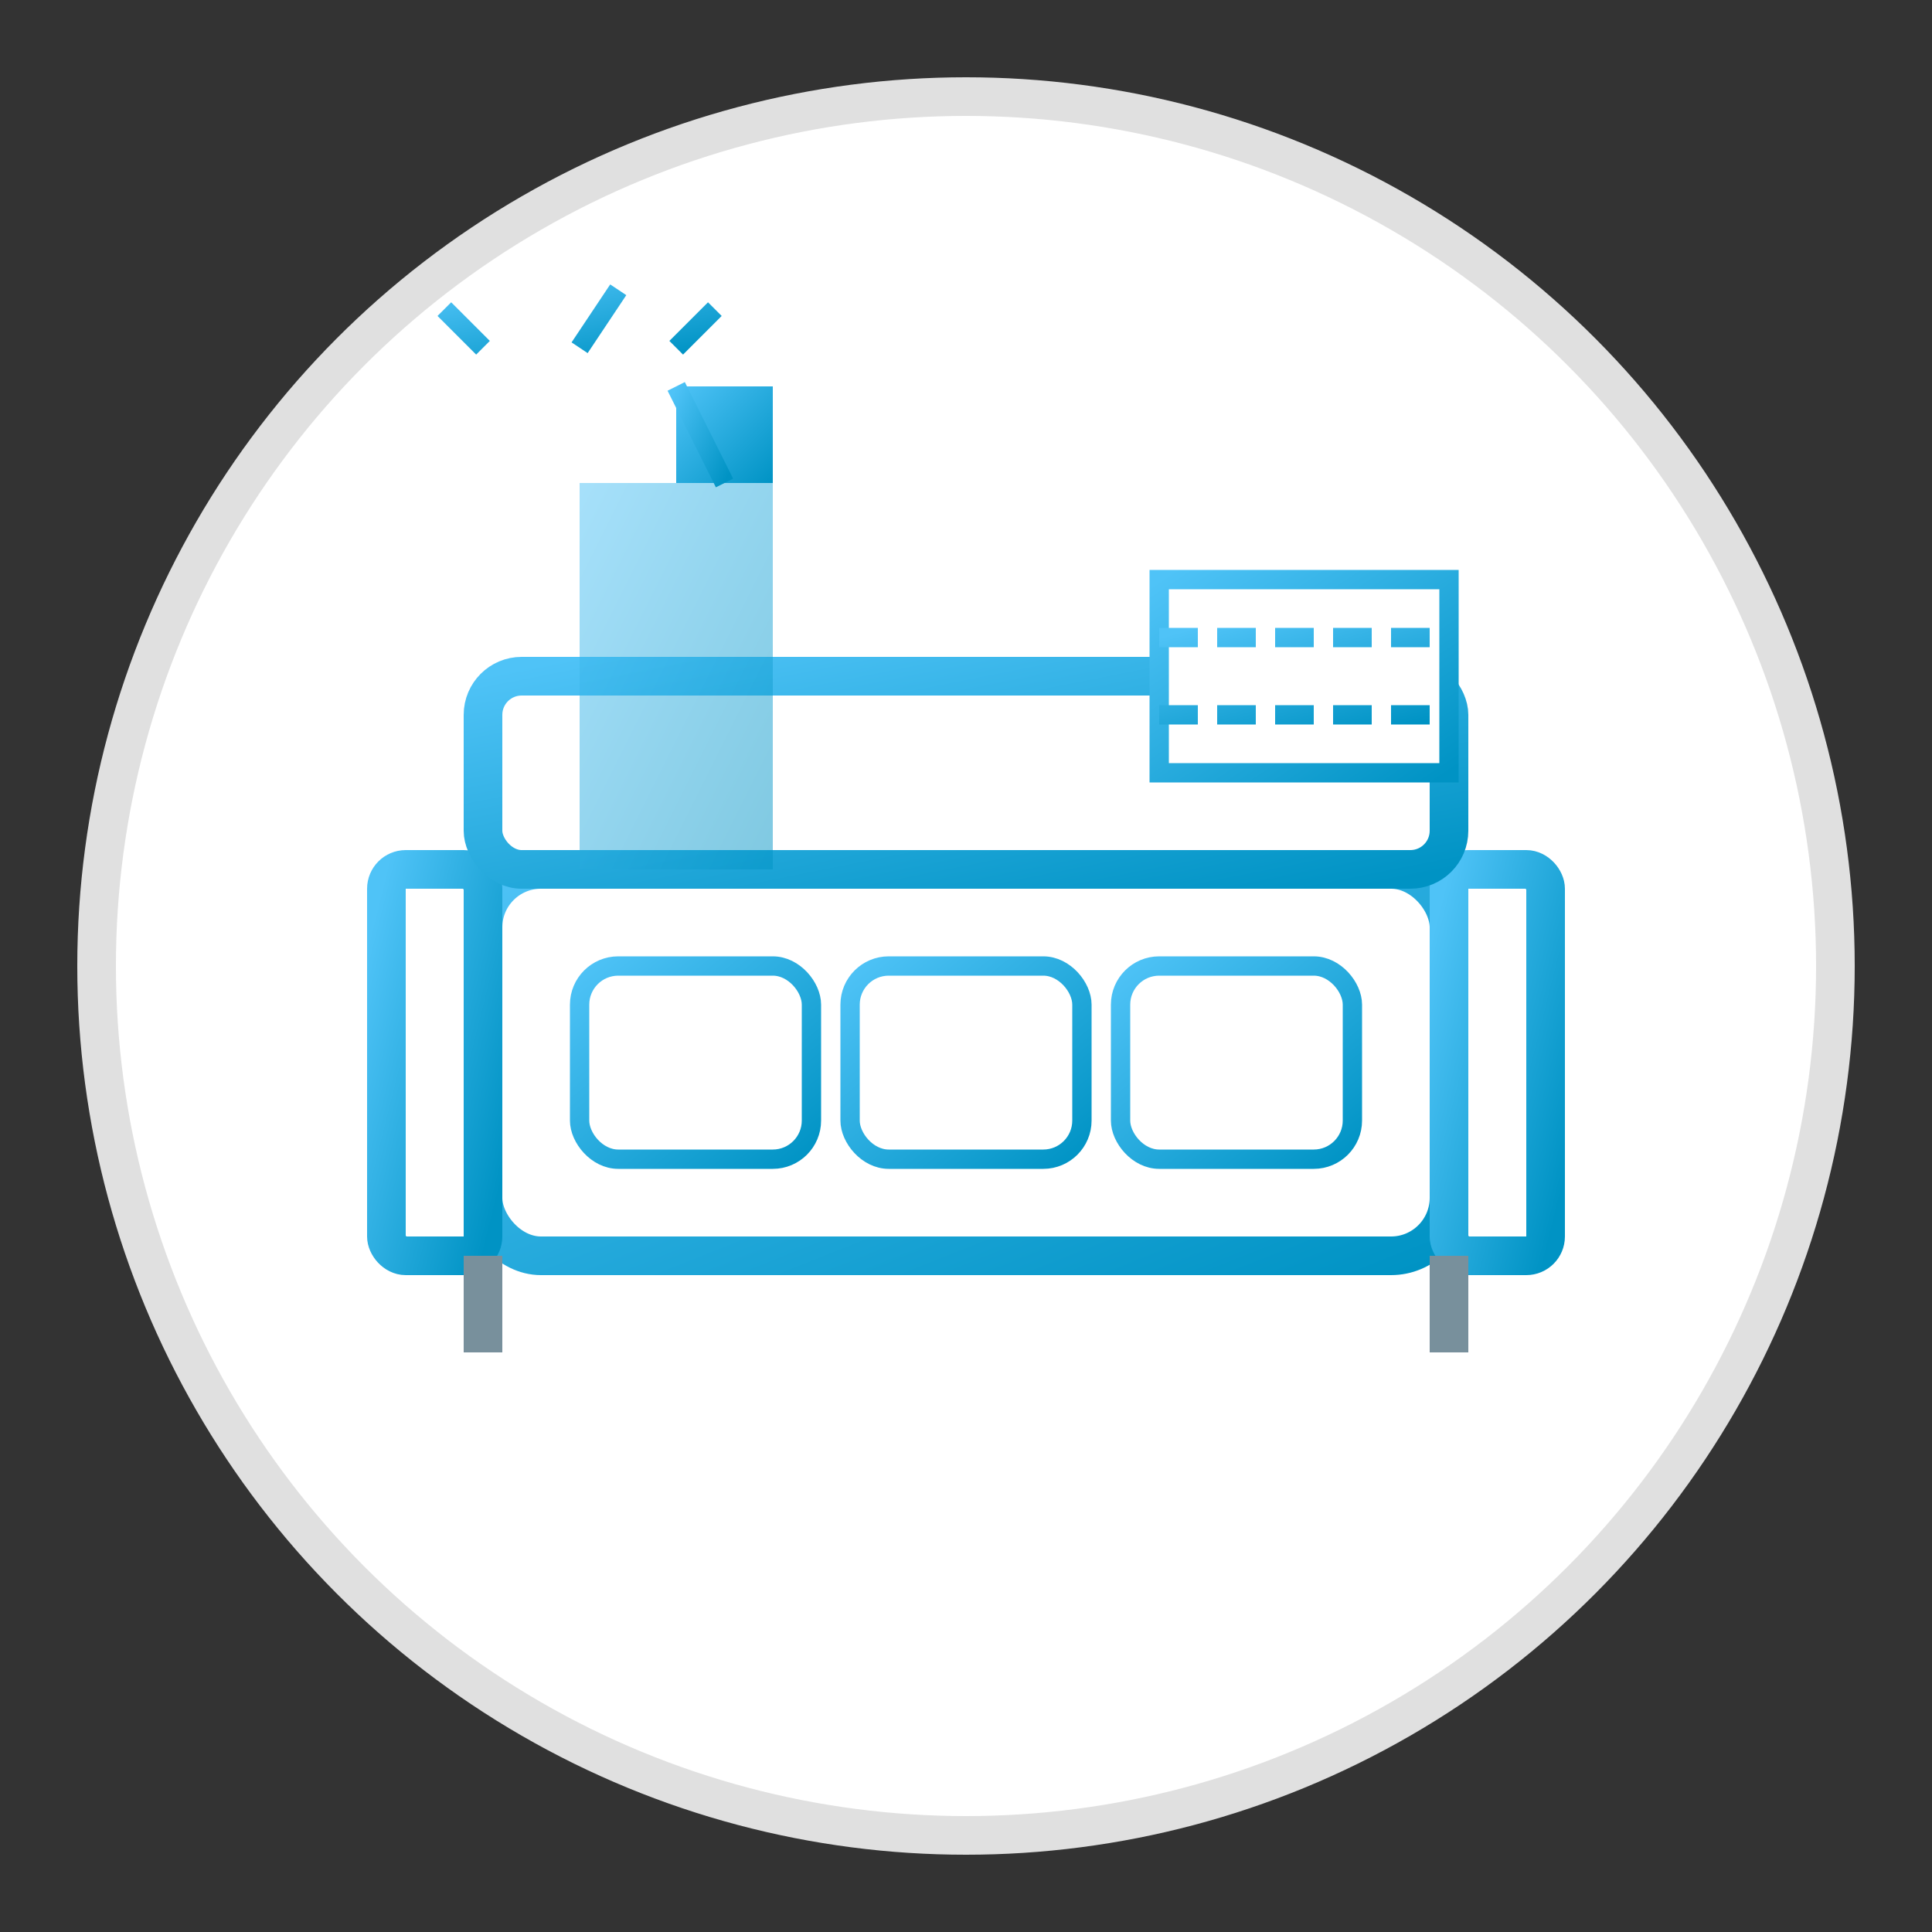 <svg xmlns="http://www.w3.org/2000/svg" width="100" height="100" viewBox="0 0 100 100">
  <rect x="0" y="0" width="100" height="100" fill="#333333" stroke="none"/>
  <defs>
    <linearGradient id="gradient" x1="0%" y1="0%" x2="100%" y2="100%">
      <stop offset="0%" stop-color="#4fc3f7" />
      <stop offset="100%" stop-color="#0093c4" />
    </linearGradient>
  </defs>
  
  <!-- Background circle -->
  <circle cx="50" cy="50" r="45" fill="white" stroke="#e0e0e0" stroke-width="2" />
  
  <!-- Sofa outline -->
  <rect x="25" y="45" width="50" height="20" rx="3" fill="white" stroke="url(#gradient)" stroke-width="2" />
  <rect x="20" y="45" width="5" height="20" rx="1" fill="white" stroke="url(#gradient)" stroke-width="2" />
  <rect x="75" y="45" width="5" height="20" rx="1" fill="white" stroke="url(#gradient)" stroke-width="2" />
  
  <!-- Sofa cushions -->
  <rect x="30" y="50" width="12" height="10" rx="2" fill="white" stroke="url(#gradient)" stroke-width="1" />
  <rect x="44" y="50" width="12" height="10" rx="2" fill="white" stroke="url(#gradient)" stroke-width="1" />
  <rect x="58" y="50" width="12" height="10" rx="2" fill="white" stroke="url(#gradient)" stroke-width="1" />
  
  <!-- Sofa back -->
  <rect x="25" y="35" width="50" height="10" rx="2" fill="white" stroke="url(#gradient)" stroke-width="2" />
  
  <!-- Cleaning elements -->
  <g transform="translate(50, 35)">
    <!-- Cleaning spray -->
    <path d="M-20 -10 L-10 -10 L-10 10 L-20 10 Z" fill="url(#gradient)" opacity="0.5" />
    <rect x="-15" y="-15" width="5" height="5" fill="url(#gradient)" />
    <path d="M-15 -15 L-12.5 -10" stroke="url(#gradient)" stroke-width="1" />
    
    <!-- Spray droplets -->
    <path d="M-25 -17 L-27 -19 M-20 -17 L-18 -20 M-15 -17 L-13 -19" stroke="url(#gradient)" stroke-width="1" />
    
    <!-- Cleaning cloth -->
    <rect x="10" y="-5" width="15" height="10" fill="white" stroke="url(#gradient)" stroke-width="1" />
    <path d="M10 -2 L25 -2 M10 2 L25 2" stroke="url(#gradient)" stroke-width="1" stroke-dasharray="2,1" />
  </g>
  
  <!-- Sofa legs -->
  <line x1="25" y1="65" x2="25" y2="70" stroke="#78909c" stroke-width="2" />
  <line x1="75" y1="65" x2="75" y2="70" stroke="#78909c" stroke-width="2" />
</svg>
